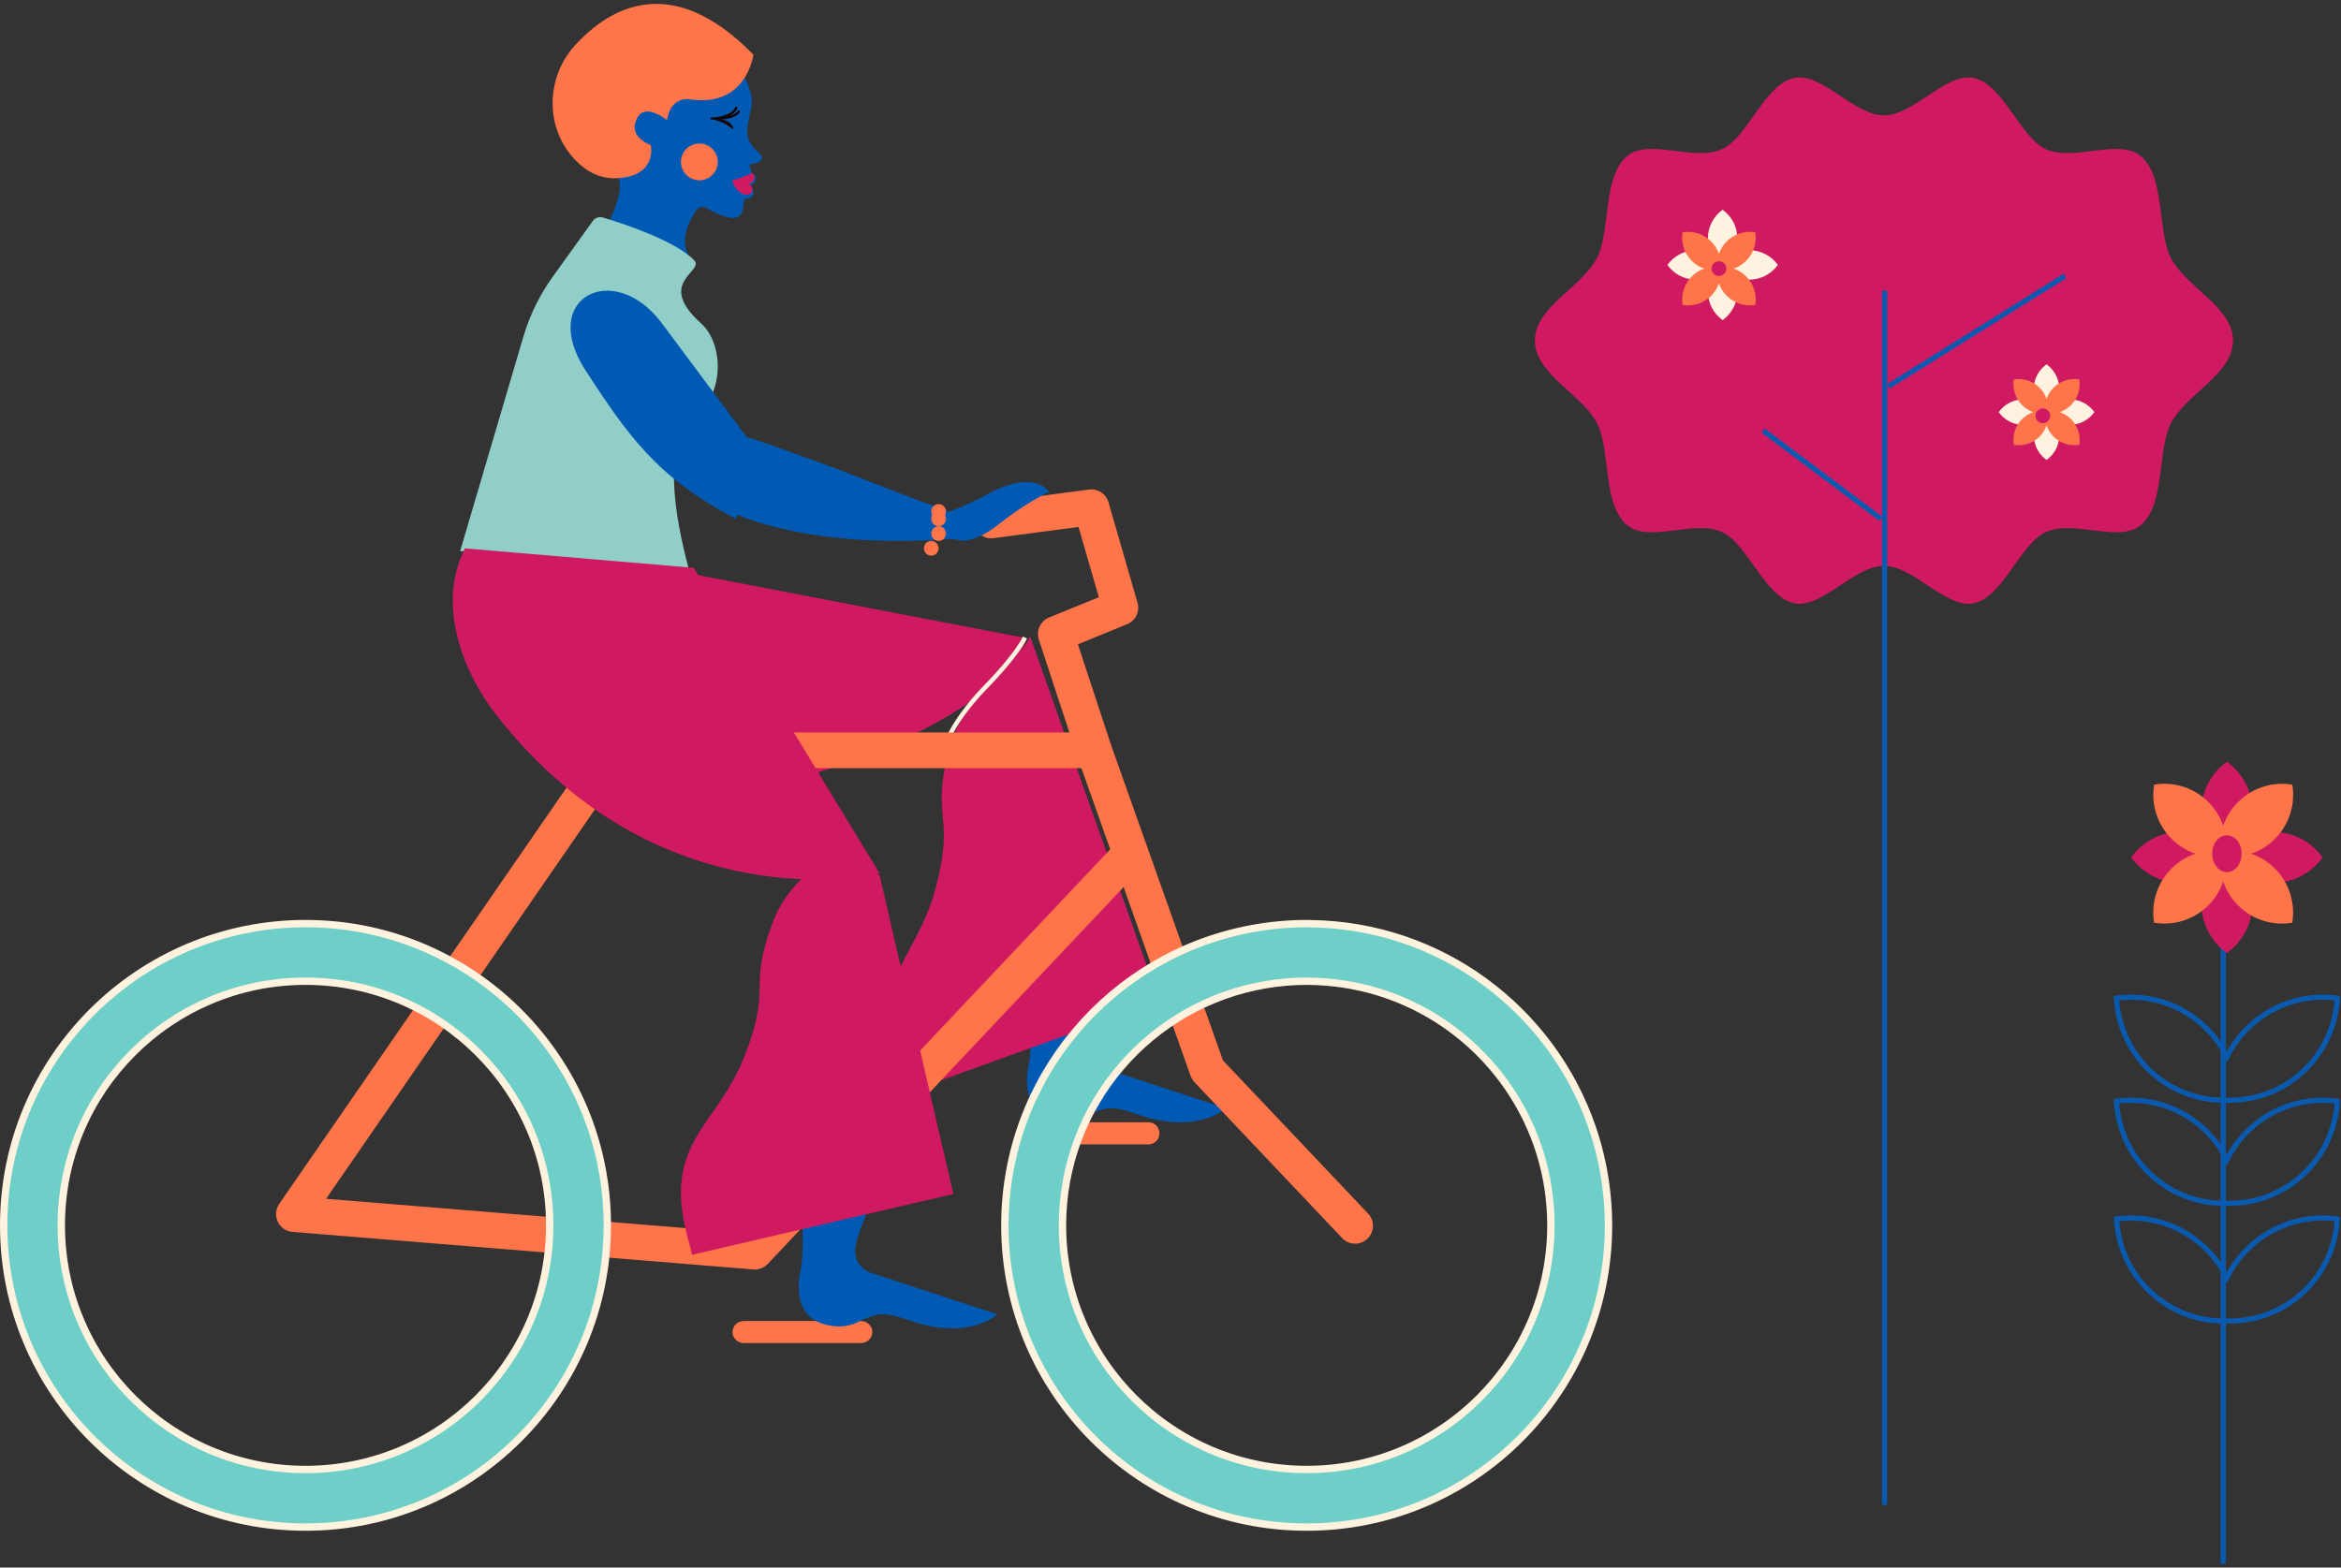 <?xml version="1.0" encoding="utf-8"?>
<svg width="318px" height="213px" viewBox="0 0 318 213" version="1.1" xmlns:xlink="http://www.w3.org/1999/xlink" xmlns="http://www.w3.org/2000/svg">
  <rect x="0" y="0" width="318" height="213" fill="#333333" stroke="none"/>
  <desc>Created with Lunacy</desc>
  <defs>
    <path d="M0 0L94.83 0L94.83 71.524L0 71.524L0 0Z" transform="translate(0 0.02)" id="path_1" />
    <path d="M0 0L27.267 0L27.267 23.693L0 23.693L0 0Z" transform="translate(0.568 0.028)" id="path_2" />
    <clipPath id="mask_1">
      <use xlink:href="#path_1" />
    </clipPath>
    <clipPath id="mask_2">
      <use xlink:href="#path_2" />
    </clipPath>
  </defs>
  <g id="illustration" transform="translate(0.5 0.5)">
    <g id="Group-3" transform="translate(208 10)">
      <path d="M0 0L94.83 0L94.83 71.524L0 71.524L0 0Z" transform="translate(0 0.02)" id="Clip-2" fill="none" stroke="none" />
      <g clip-path="url(#mask_1)">
        <path d="M0 35.762C0 40.289 6.241 42.939 8.38 46.883C10.329 50.476 9.13 57.971 12.506 60.819C15.486 63.332 21.581 60.032 25.429 61.78C28.914 63.364 31.223 70.634 35.242 71.456C38.97 72.217 43.369 66.367 47.414 66.367C51.461 66.367 55.859 72.217 59.586 71.456C63.605 70.634 65.915 63.364 69.4 61.78C73.249 60.032 79.344 63.332 82.323 60.818C85.699 57.971 84.501 50.476 86.449 46.883C88.588 42.938 94.83 40.288 94.83 35.762C94.83 31.235 88.588 28.585 86.449 24.641C84.5 21.047 85.698 13.553 82.323 10.705C79.344 8.192 73.249 11.492 69.4 9.744C65.915 8.16 63.605 0.889 59.587 0.068C55.86 -0.693 51.461 5.157 47.414 5.157C43.369 5.157 38.97 -0.693 35.242 0.068C31.224 0.889 28.914 8.16 25.429 9.744C21.58 11.492 15.485 8.192 12.505 10.705C9.13 13.553 10.329 21.048 8.38 24.641C6.241 28.586 0 31.235 0 35.762" transform="translate(0 0.02)" id="Fill-1" fill="#CF1961" stroke="none" />
      </g>
    </g>
    <path d="M0.5 0L0.5 165" transform="translate(255 39)" id="Stroke-4" fill="none" stroke="#095AAF" stroke-width="0.7" />
    <path d="M4.767 9.629C4.767 8.978 4.918 8.363 5.185 7.816C4.638 8.084 4.022 8.235 3.372 8.235C1.982 8.235 0.753 7.551 0 6.502C0.752 5.452 1.981 4.767 3.37 4.767C4.021 4.767 4.636 4.918 5.184 5.185C4.916 4.637 4.765 4.023 4.765 3.372C4.764 1.982 5.448 0.753 6.497 0C7.547 0.752 8.232 1.981 8.233 3.37C8.233 4.022 8.082 4.636 7.815 5.184C8.363 4.916 8.978 4.765 9.628 4.765C11.018 4.764 12.247 5.448 13 6.497C12.248 7.547 11.019 8.232 9.63 8.233C8.978 8.233 8.364 8.082 7.816 7.815C8.084 8.363 8.235 8.977 8.235 9.628C8.236 11.018 7.551 12.247 6.502 13C5.452 12.248 4.768 11.019 4.767 9.629" transform="translate(271 49)" id="Fill-6" fill="#FFF2DE" stroke="none" />
    <path d="M1.175 5.455C1.62 5.01 2.144 4.693 2.701 4.501C2.144 4.309 1.619 3.992 1.175 3.548C0.224 2.598 -0.149 1.289 0.054 0.057C1.286 -0.147 2.594 0.225 3.545 1.175C3.99 1.62 4.308 2.144 4.499 2.701C4.69 2.144 5.008 1.619 5.452 1.174C6.402 0.224 7.71 -0.149 8.943 0.054C9.147 1.285 8.775 2.595 7.825 3.545C7.38 3.991 6.856 4.307 6.299 4.5C6.856 4.691 7.38 5.008 7.825 5.453C8.776 6.403 9.149 7.711 8.946 8.944C7.714 9.147 6.406 8.775 5.455 7.825C5.01 7.38 4.692 6.857 4.501 6.299C4.309 6.857 3.992 7.381 3.548 7.826C2.598 8.776 1.289 9.149 0.057 8.946C-0.147 7.715 0.225 6.406 1.175 5.455" transform="translate(273 51)" id="Fill-8" fill="#FF7449" stroke="none" />
    <path d="M0.293 1.707C0.684 2.098 1.317 2.098 1.707 1.707C2.098 1.316 2.097 0.683 1.707 0.293C1.316 -0.098 0.684 -0.098 0.293 0.293C-0.098 0.684 -0.097 1.317 0.293 1.707" transform="translate(276 55)" id="Fill-10" fill="#CF1961" stroke="none" />
    <path d="M5.5 11.111C5.5 10.36 5.674 9.651 5.983 9.019C5.351 9.327 4.641 9.503 3.89 9.503C2.286 9.503 0.868 8.714 0 7.503C0.867 6.292 2.285 5.502 3.889 5.501C4.639 5.501 5.349 5.675 5.981 5.984C5.672 5.351 5.498 4.642 5.498 3.891C5.497 2.287 6.286 0.869 7.497 0C8.708 0.868 9.499 2.286 9.499 3.89C9.499 4.64 9.326 5.35 9.017 5.982C9.649 5.673 10.359 5.499 11.109 5.499C12.713 5.498 14.132 6.287 15 7.497C14.132 8.709 12.714 9.499 11.11 9.5C10.36 9.5 9.65 9.325 9.018 9.018C9.327 9.649 9.502 10.358 9.502 11.11C9.502 12.714 8.713 14.132 7.502 15C6.291 14.133 5.501 12.714 5.5 11.111" transform="translate(226 28)" id="Fill-12" fill="#FFF2DE" stroke="none" />
    <path d="M1.305 6.061C1.8 5.566 2.381 5.214 3.001 5.001C2.381 4.789 1.799 4.436 1.305 3.942C0.248 2.886 -0.166 1.433 0.06 0.063C1.428 -0.163 2.882 0.251 3.938 1.306C4.433 1.801 4.785 2.382 4.999 3.001C5.212 2.382 5.563 1.8 6.058 1.306C7.114 0.249 8.568 -0.166 9.936 0.059C10.163 1.429 9.75 2.883 8.694 3.939C8.2 4.434 7.618 4.786 6.999 4.999C7.618 5.212 8.201 5.564 8.694 6.058C9.752 7.113 10.166 8.568 9.941 9.937C8.571 10.163 7.117 9.749 6.061 8.694C5.566 8.2 5.214 7.618 5 6.999C4.788 7.618 4.436 8.2 3.941 8.695C2.886 9.751 1.432 10.166 0.063 9.94C-0.163 8.572 0.25 7.118 1.305 6.061" transform="translate(228 31)" id="Fill-14" fill="#FF7449" stroke="none" />
    <path d="M0.293 1.708C0.684 2.098 1.317 2.097 1.707 1.707C2.098 1.316 2.098 0.683 1.707 0.293C1.316 -0.098 0.683 -0.098 0.292 0.293C-0.098 0.684 -0.097 1.317 0.293 1.708" transform="translate(232 35)" id="Fill-16" fill="#CF1961" stroke="none" />
    <path d="M0 0L16 12" transform="translate(239 58)" id="Stroke-18" fill="none" stroke="#095AAF" stroke-width="0.7" />
    <path d="M0 15L24 0" transform="translate(256 37)" id="Stroke-20" fill="none" stroke="#095AAF" stroke-width="0.7" />
    <path d="M18.735 3.369C17.202 4.643 16.002 6.166 15.13 7.83C15.087 7.911 15.041 7.991 15 8.074C14.12 6.315 12.873 4.705 11.266 3.369C7.997 0.653 3.899 -0.394 0 0.131C0.212 4.072 2 7.916 5.268 10.633C8.111 12.995 11.579 14.093 15 13.994C15.043 13.995 15.087 13.994 15.13 13.995C18.508 14.062 21.925 12.965 24.732 10.633C28 7.916 29.788 4.072 30 0.131C26.101 -0.394 22.003 0.653 18.735 3.369Z" transform="translate(287 165)" id="Stroke-22" fill="none" stroke="#095AAF" stroke-width="0.7" />
    <path d="M18.735 3.369C17.202 4.643 16.002 6.167 15.13 7.83C15.087 7.911 15.041 7.991 15 8.074C14.12 6.315 12.873 4.705 11.266 3.369C7.997 0.653 3.899 -0.394 0 0.131C0.212 4.072 2 7.916 5.268 10.633C8.111 12.995 11.579 14.093 15 13.994C15.043 13.995 15.087 13.994 15.13 13.995C18.508 14.062 21.925 12.965 24.732 10.633C28 7.916 29.788 4.072 30 0.131C26.101 -0.394 22.003 0.653 18.735 3.369Z" transform="translate(287 149)" id="Stroke-24" fill="none" stroke="#095AAF" stroke-width="0.7" />
    <path d="M5.268 10.633C8.111 12.995 11.579 14.092 15 13.994C15.043 13.995 15.087 13.994 15.13 13.995C18.508 14.062 21.925 12.965 24.732 10.633C28 7.916 29.788 4.072 30 0.131C26.101 -0.394 22.003 0.653 18.735 3.369C17.202 4.642 16.002 6.166 15.13 7.829C15.087 7.911 15.041 7.991 15 8.074C14.12 6.315 12.873 4.705 11.266 3.369C7.997 0.653 3.899 -0.394 0 0.131C0.212 4.072 2 7.916 5.268 10.633Z" transform="translate(287 135)" id="Stroke-26" fill="none" stroke="#095AAF" stroke-width="0.7" />
    <path d="M0.5 0L0.5 87" transform="translate(301 125)" id="Stroke-28" fill="none" stroke="#095AAF" stroke-width="0.7" />
    <path d="M16.466 19.258C16.466 17.957 16.164 16.727 15.63 15.632C16.726 16.166 17.955 16.469 19.256 16.47C22.035 16.471 24.495 15.103 26 13.005C24.497 10.905 22.038 9.535 19.259 9.534C17.958 9.534 16.728 9.835 15.632 10.37C16.167 9.275 16.47 8.045 16.471 6.744C16.472 3.964 15.103 1.505 13.005 0C10.905 1.503 9.536 3.962 9.535 6.741C9.534 8.042 9.837 9.273 10.37 10.368C9.275 9.833 8.046 9.529 6.744 9.529C3.965 9.529 1.506 10.897 0 12.995C1.504 15.094 3.962 16.465 6.741 16.466C8.043 16.466 9.273 16.164 10.369 15.63C9.834 16.725 9.531 17.955 9.53 19.256C9.529 22.035 10.897 24.495 12.995 26C15.095 24.495 16.465 22.038 16.466 19.258" transform="translate(289 103)" id="Fill-30" fill="#CF1961" stroke="none" />
    <path d="M16.519 11.516C15.58 10.576 14.474 9.906 13.298 9.501C14.475 9.097 15.581 8.428 16.521 7.489C18.528 5.483 19.315 2.721 18.887 0.119C16.286 -0.31 13.523 0.476 11.516 2.481C10.577 3.419 9.907 4.525 9.501 5.702C9.097 4.525 8.429 3.419 7.489 2.48C5.483 0.472 2.721 -0.315 0.12 0.113C-0.31 2.714 0.476 5.477 2.481 7.484C3.42 8.424 4.526 9.093 5.702 9.498C4.526 9.903 3.419 10.572 2.48 11.51C0.472 13.516 -0.315 16.278 0.113 18.88C2.714 19.309 5.477 18.525 7.484 16.519C8.424 15.58 9.093 14.474 9.499 13.298C9.903 14.475 10.572 15.58 11.51 16.521C13.517 18.528 16.279 19.315 18.88 18.887C19.311 16.286 18.525 13.523 16.519 11.516" transform="translate(292 106)" id="Fill-32" fill="#FF7449" stroke="none" />
    <path d="M3.413 4.268C2.632 5.244 1.366 5.244 0.585 4.267C-0.196 3.29 -0.195 1.708 0.586 0.732C1.368 -0.244 2.634 -0.244 3.414 0.733C4.196 1.71 4.195 3.292 3.413 4.268" transform="translate(300 113)" id="Fill-34" fill="#CF1961" stroke="none" />
    <g id="woman-in-bike">
      <path d="M9.826 12.467C8.309 11.971 7.4 10.408 7.718 8.832C8.453 5.176 11.197 0.519 11.197 0.519L0.229 0C0.229 0 0.652 5.547 0.518 9.421C0.474 10.686 0.37 11.767 0.174 12.423L0.176 12.424C-0.808 18.29 2.529 19.593 5.248 19.726C6.254 19.775 7.256 19.545 8.155 19.085C9.51 18.391 10.428 18.211 10.428 18.211L10.43 18.215C11.328 17.958 12.576 18.047 14.879 18.869C23.112 21.809 27 18.089 27 18.089L9.826 12.467Z" transform="translate(139 132)" id="Fill-1" fill="#005AB3" stroke="none" />
      <path d="M2.558 62L37 49.604L19.438 0C16.368 5.923 10.286 7.83 8.345 15.571C5.932 25.198 9.331 24.067 6.548 34.358C3.766 44.649 -3.616 47.327 2.136 60.797C2.261 61.09 2.558 62 2.558 62" transform="translate(120 86)" id="Fill-3" fill="#CF1961" stroke="none" />
      <path d="M0.194 15.124C-0.791 20.164 2.037 25.427 7.193 29.124C10.047 31.171 13.612 32.74 17.645 33.522C23.161 34.592 28.522 35.641 32.962 34.517C69.579 25.247 72 13.238 72 13.238L3.154 0L0.194 15.124Z" transform="translate(67 73)" id="Fill-5" fill="#CF1961" stroke="none" />
      <path d="M0.539 14L0 13.731C0.914 11.693 2.899 8.95 5.056 6.746C9.476 2.228 10.445 0.021 10.455 0L11 0.255C10.962 0.347 9.999 2.569 5.472 7.196C3.361 9.353 1.425 12.024 0.539 14" transform="translate(128 86)" id="Fill-7" fill="#FFF2DE" stroke="none" />
      <path d="M128.625 77.59L148.335 98.396C149.255 99.367 149.216 100.903 148.246 101.825C147.276 102.748 145.742 102.706 144.823 101.736L124.76 80.556C124.527 80.31 124.348 80.018 124.234 79.699L115.132 54.034L66.788 105.241C66.328 105.727 65.692 106 65.029 106C64.963 106 64.898 105.998 64.833 105.992L2.225 100.886C1.362 100.816 0.604 100.29 0.233 99.506C-0.137 98.723 -0.062 97.801 0.429 97.088L43.913 34.072C44.365 33.416 45.109 33.026 45.904 33.026L107.763 33.026L103.616 20.416C103.218 19.205 103.823 17.892 105 17.411L111.762 14.645L109.005 5.103L97.453 6.626C96.128 6.8 94.911 5.866 94.737 4.537C94.562 3.21 95.496 1.991 96.821 1.816L110.436 0.021C111.617 -0.136 112.745 0.599 113.077 1.751L117.018 15.392C117.363 16.583 116.754 17.844 115.607 18.312L108.921 21.047L113.395 34.646L128.625 77.59ZM6.797 96.391L64.068 101.062L113.312 48.902L109.401 37.877L47.174 37.877L6.797 96.391Z" transform="translate(37 66)" id="Fill-9" fill="#FF7449" fill-rule="evenodd" stroke="none" />
      <path d="M0.061 34.103C-0.238 33.751 0.644 29.336 0.951 29.025C2.567 27.404 4.659 23.253 4.7 20.8C4.726 19.984 4.367 19.195 4.036 18.489C2.984 17.676 1.297 13.251 0.982 11.804C0.645 10.238 0.815 8.583 1.27 7.082C1.803 5.279 3.024 3.761 4.395 2.575C5.464 1.662 6.669 0.884 8.018 0.475C9.89 -0.137 12.214 -0.105 14.189 0.272C15.795 0.561 17.314 1.228 18.635 2.261C19.501 2.96 20.198 3.793 20.886 4.702C21.919 6.204 22.872 8.49 22.592 9.961C22.367 11.141 21.674 13.313 22.192 14.357C22.646 15.932 24.119 16.296 23.992 16.981C23.851 17.741 22.293 17.833 22.293 17.833C22.293 17.833 22.405 18.792 22.824 19.119C23.497 19.642 23.044 20.635 22.189 20.756C22.799 20.758 23.213 22.022 22.404 22.384C21.957 22.599 21.517 22.151 21.48 23.356C21.447 24.834 20.738 26.199 16.557 23.811C16.171 23.591 15.462 23.427 14.928 24.283C11.636 29.553 15.312 31.404 14.97 31.399C13.672 33.261 9.122 39.319 6.693 37.74C3.064 35.383 0.464 34.578 0.061 34.103" transform="translate(79 4)" id="Fill-11" fill="#005AB3" stroke="none" />
      <path d="M0 0.954C0 0.954 1.109 0.813 2.614 0C2.641 0.027 2.666 0.058 2.697 0.08C3.326 0.531 2.902 1.385 2.103 1.489C2.673 1.491 3.059 2.58 2.304 2.891C2.085 2.988 1.867 2.929 1.706 3C0.083 2.325 0 0.954 0 0.954" transform="translate(99 23)" id="Fill-13" fill="#CF1961" stroke="none" />
      <path d="M0.033 2.098C-0.189 3.461 0.735 4.745 2.098 4.967C3.461 5.189 4.745 4.264 4.967 2.901C5.189 1.539 4.264 0.254 2.902 0.033C1.539 -0.189 0.254 0.735 0.033 2.098" transform="translate(92 19)" id="Fill-15" fill="#FF7449" stroke="none" />
      <path d="M0.001 1.584C0.001 1.574 0.005 1.567 0.007 1.558C0.009 1.551 0.009 1.545 0.012 1.539C0.016 1.53 0.023 1.523 0.029 1.515C0.033 1.51 0.035 1.504 0.039 1.5C0.047 1.493 0.057 1.487 0.067 1.482C0.071 1.48 0.075 1.476 0.08 1.474C0.093 1.468 0.108 1.466 0.123 1.466C0.125 1.466 0.127 1.464 0.128 1.464L0.128 1.464L0.142 1.464C0.349 1.463 2.824 1.373 3.362 0.072C3.389 0.006 3.504 -0.042 3.606 0.054C3.657 0.102 3.701 0.156 3.675 0.22C3.489 0.67 3.107 0.984 2.663 1.205C3.186 1.073 3.573 0.847 3.723 0.568C3.756 0.506 3.859 0.467 3.919 0.499C3.981 0.533 4.021 0.66 3.988 0.722C3.628 1.392 2.503 1.666 1.482 1.738C2.627 1.815 3.053 2.731 3.078 2.778C3.118 2.857 3.133 2.906 3.086 2.958C3.057 2.992 3.013 3.005 2.972 2.998C2.948 2.994 2.926 2.984 2.907 2.967C2.896 2.956 1.732 1.904 0.112 1.718C0.112 1.718 0.112 1.718 0.112 1.718C0.11 1.718 0.108 1.718 0.106 1.717C0.046 1.708 -0.001 1.655 4.8617e-06 1.591C4.8617e-06 1.59 0.001 1.589 0.001 1.588C0.001 1.586 4.8617e-06 1.585 0.001 1.584" transform="translate(96 14)" id="Fill-17" fill="#160405" stroke="none" />
      <g id="Group-21" transform="translate(74 0)">
        <path d="M0 0L27.267 0L27.267 23.693L0 23.693L0 0Z" transform="translate(0.568 0.028)" id="Clip-20" fill="none" stroke="none" />
        <g clip-path="url(#mask_2)">
          <path d="M27.267 6.893C27.267 6.893 26.381 14.243 18.467 12.941C18.467 12.941 16.051 12.59 15.536 15.79C15.536 15.79 12.696 13.475 11.566 15.371C9.969 18.054 13.343 19.178 13.343 19.178C13.343 19.178 14.295 23.499 8.616 23.69C6.298 23.767 4.446 22.672 2.995 21.13C-1.081 16.795 -0.943 9.962 3.083 5.581C7.875 0.365 16.266 -4.352 27.267 6.893" transform="translate(0.568 0.028)" id="Fill-19" fill="#FF7449" stroke="none" />
        </g>
      </g>
      <path d="M0 45.394L8.593 16.256C9.451 13.343 10.796 10.595 12.569 8.127L18.033 0.518C18.343 0.087 18.891 -0.1 19.4 0.053C21.909 0.807 29.245 3.181 31.801 5.87C33.255 7.401 26.484 8.846 32.735 14.443C35.715 17.111 36.061 23.837 31.914 27.103C27.412 30.649 29.073 40.395 31.115 48C24.847 47.915 4.487 45.372 0 45.394" transform="translate(62 29)" id="Fill-22" fill="#91CEC7" stroke="none" />
      <path d="M22.497 31C11.668 25.459 7.587 19.299 2.08 10.899C-4.442 0.951 5.877 -4.281 12.376 4.387C15.132 8.063 25 21.339 25 21.339C25 21.339 24.834 21.908 22.497 31" transform="translate(77 39)" id="Fill-24" fill="#005AB3" stroke="none" />
      <path d="M0.5 0.499L0.5 0.498C0.5 0.499 0.499 0.5 0.499 0.501L0.5 0.499Z" transform="translate(102 33)" id="Fill-26" fill="#005AB3" stroke="none" />
      <path d="M1.027 8.222C3.009 10.203 13.515 16.543 37 14.652C33.884 11.047 35.363 10.91 35.363 10.91C31.245 9.739 22.204 5.783 13.913 2.952C13.913 2.952 4.294 -0.799 2.832 0.156C1.741 0.87 0.486 1.149 0.341 1.635C-0.182 3.389 0.008 5.419 0.182 6.533C0.281 7.171 0.571 7.766 1.027 8.222" transform="translate(93 58)" id="Fill-28" fill="#005AB3" stroke="none" />
      <path d="M0.876 4.198L0.876 4.197C1.764 3.998 4.088 2.958 5.056 2.471C5.057 2.47 5.058 2.469 5.059 2.469C5.451 2.301 5.864 2.094 6.291 1.849C12.969 -1.98 15 1.325 15 1.325C15 1.325 11.629 2.955 8.329 5.609C8.192 5.72 8.057 5.826 7.924 5.927C6.378 7.106 5.166 7.651 4.179 7.831C3.983 7.89 3.791 7.946 3.608 8C3.608 8 -2.142 7.709 0.876 4.198" transform="translate(127 65)" id="Fill-30" fill="#005AB3" stroke="none" />
      <path d="M0.076 1.381C-0.135 0.87 0.109 0.287 0.619 0.076C1.129 -0.135 1.714 0.109 1.924 0.619C2.135 1.13 1.891 1.714 1.381 1.924C0.871 2.135 0.286 1.892 0.076 1.381" transform="translate(126 68)" id="Fill-32" fill="#FF7449" stroke="none" />
      <path d="M0.076 1.381C-0.135 0.87 0.109 0.287 0.619 0.076C1.129 -0.135 1.714 0.109 1.924 0.619C2.135 1.13 1.891 1.714 1.381 1.924C0.871 2.135 0.286 1.892 0.076 1.381" transform="translate(126 69)" id="Fill-34" fill="#FF7449" stroke="none" />
      <path d="M0.076 1.381C-0.135 0.87 0.109 0.286 0.619 0.076C1.129 -0.135 1.714 0.109 1.924 0.619C2.135 1.13 1.891 1.714 1.381 1.924C0.871 2.135 0.286 1.892 0.076 1.381" transform="translate(126 71)" id="Fill-36" fill="#FF7449" stroke="none" />
      <path d="M0.076 1.381C-0.135 0.87 0.109 0.287 0.619 0.076C1.129 -0.135 1.714 0.109 1.924 0.619C2.135 1.13 1.891 1.714 1.381 1.924C0.871 2.135 0.286 1.892 0.076 1.381" transform="translate(125 73)" id="Fill-38" fill="#FF7449" stroke="none" />
      <path d="M17.424 3L1.576 3C0.706 3 0 2.329 0 1.5C0 0.671 0.706 0 1.576 0L17.424 0C18.294 0 19 0.671 19 1.5C19 2.329 18.294 3 17.424 3" transform="translate(99 179)" id="Fill-40" fill="#FF7449" stroke="none" />
      <path d="M9.826 12.467C8.31 11.971 7.401 10.408 7.717 8.832C8.453 5.176 11.197 0.519 11.197 0.519L0.23 0C0.23 0 0.652 5.548 0.519 9.421C0.474 10.686 0.371 11.766 0.174 12.423L0.176 12.423C-0.808 18.29 2.529 19.592 5.247 19.725C6.254 19.775 7.256 19.545 8.156 19.085C9.511 18.391 10.428 18.211 10.428 18.211L10.43 18.214C11.328 17.958 12.577 18.047 14.88 18.869C23.112 21.809 27 18.089 27 18.089L9.826 12.467Z" transform="translate(108 160)" id="Fill-42" fill="#005AB3" stroke="none" />
      <path d="M8.569 28.175C4.652 38.012 -2.959 39.803 1.214 53.764C1.306 54.067 1.497 55 1.497 55L37 46.74L26.998 3.48L21.123 0C17.902 2.611 14.381 4.768 12.47 9.839C8.993 19.063 12.486 18.338 8.569 28.175Z" transform="translate(92 115)" id="Fill-44" fill="#CF1961" stroke="none" />
      <path d="M32.729 2.653L1.692 0.02L1.666 0C0.903 1.526 0.345 3.226 0.116 5.119C0.111 5.16 0.106 5.202 0.102 5.243C0.068 5.538 0.041 5.838 0.023 6.142C0.021 6.173 0.021 6.205 0.019 6.235C0.011 6.394 0.004 6.555 0 6.717L0.007 6.717C-0.035 8.598 0.224 10.614 0.798 12.684C1.728 16.037 3.461 19.52 5.996 22.748C9.464 27.164 13.099 30.726 16.767 33.596C36.883 49.334 58 44.2 58 44.2L32.729 2.653Z" transform="translate(61 74)" id="Fill-46" fill="#CF1961" stroke="none" />
      <path d="M16.519 3L1.481 3C0.663 3 0 2.329 0 1.5C0 0.671 0.663 0 1.481 0L16.519 0C17.337 0 18 0.671 18 1.5C18 2.329 17.337 3 16.519 3" transform="translate(139 152)" id="Fill-48" fill="#FF7449" stroke="none" />
      <path d="M0 41C0 18.356 18.356 0 41 0C63.644 0 82 18.356 82 41C82 63.644 63.644 82 41 82C18.356 82 0 63.644 0 41ZM7.827 41C7.827 59.321 22.679 74.173 41 74.173C59.321 74.173 74.173 59.321 74.173 41C74.173 22.679 59.321 7.827 41 7.827C22.679 7.827 7.827 22.679 7.827 41Z" transform="translate(0 125)" id="Fill-50" fill="#6ECFC8" fill-rule="evenodd" stroke="none" />
      <path d="M0 41C0 18.356 18.356 0 41 0C63.644 0 82 18.356 82 41C82 63.644 63.644 82 41 82C18.356 82 0 63.644 0 41ZM7.827 41C7.827 59.321 22.679 74.173 41 74.173C59.321 74.173 74.173 59.321 74.173 41C74.173 22.679 59.321 7.827 41 7.827C22.679 7.827 7.827 22.679 7.827 41Z" transform="translate(0 125)" id="Stroke-52" fill="none" fill-rule="evenodd" stroke="#FFF2DE" stroke-width="1" />
      <path d="M79.748 27.601C80.594 30.045 81.216 32.593 81.587 35.222C81.853 37.11 82 39.038 82 41C82 63.644 63.643 82 41 82C18.357 82 0 63.644 0 41C0 20.869 14.513 4.138 33.644 0.671C36.032 0.238 38.488 0 41 0C41.151 0 41.3 0.01 41.452 0.011C59.205 0.204 74.242 11.675 79.748 27.601ZM7.827 41C7.827 59.321 22.679 74.173 41 74.173C59.321 74.173 74.173 59.321 74.173 41C74.173 39.259 74.038 37.55 73.779 35.881C73.349 33.107 72.574 30.447 71.502 27.945C66.773 16.91 56.232 8.966 43.729 7.947C42.828 7.874 41.92 7.827 41 7.827C39.12 7.827 37.278 7.992 35.483 8.292C19.789 10.921 7.827 24.56 7.827 41Z" transform="translate(136 125)" id="Fill-54" fill="#6ECFC8" fill-rule="evenodd" stroke="none" />
      <path d="M79.748 27.601C80.594 30.045 81.216 32.593 81.587 35.222C81.853 37.11 82 39.038 82 41C82 63.644 63.643 82 41 82C18.357 82 0 63.644 0 41C0 20.869 14.513 4.138 33.644 0.671C36.032 0.238 38.488 0 41 0C41.151 0 41.3 0.01 41.452 0.011C59.205 0.204 74.242 11.675 79.748 27.601ZM7.827 41C7.827 59.321 22.679 74.173 41 74.173C59.321 74.173 74.173 59.321 74.173 41C74.173 39.259 74.038 37.55 73.779 35.881C73.349 33.107 72.574 30.447 71.502 27.945C66.773 16.91 56.232 8.966 43.729 7.947C42.828 7.874 41.92 7.827 41 7.827C39.12 7.827 37.278 7.992 35.483 8.292C19.789 10.921 7.827 24.56 7.827 41Z" transform="translate(136 125)" id="Stroke-56" fill="none" fill-rule="evenodd" stroke="#FFF2DE" stroke-width="1" />
    </g>
  </g>
</svg>